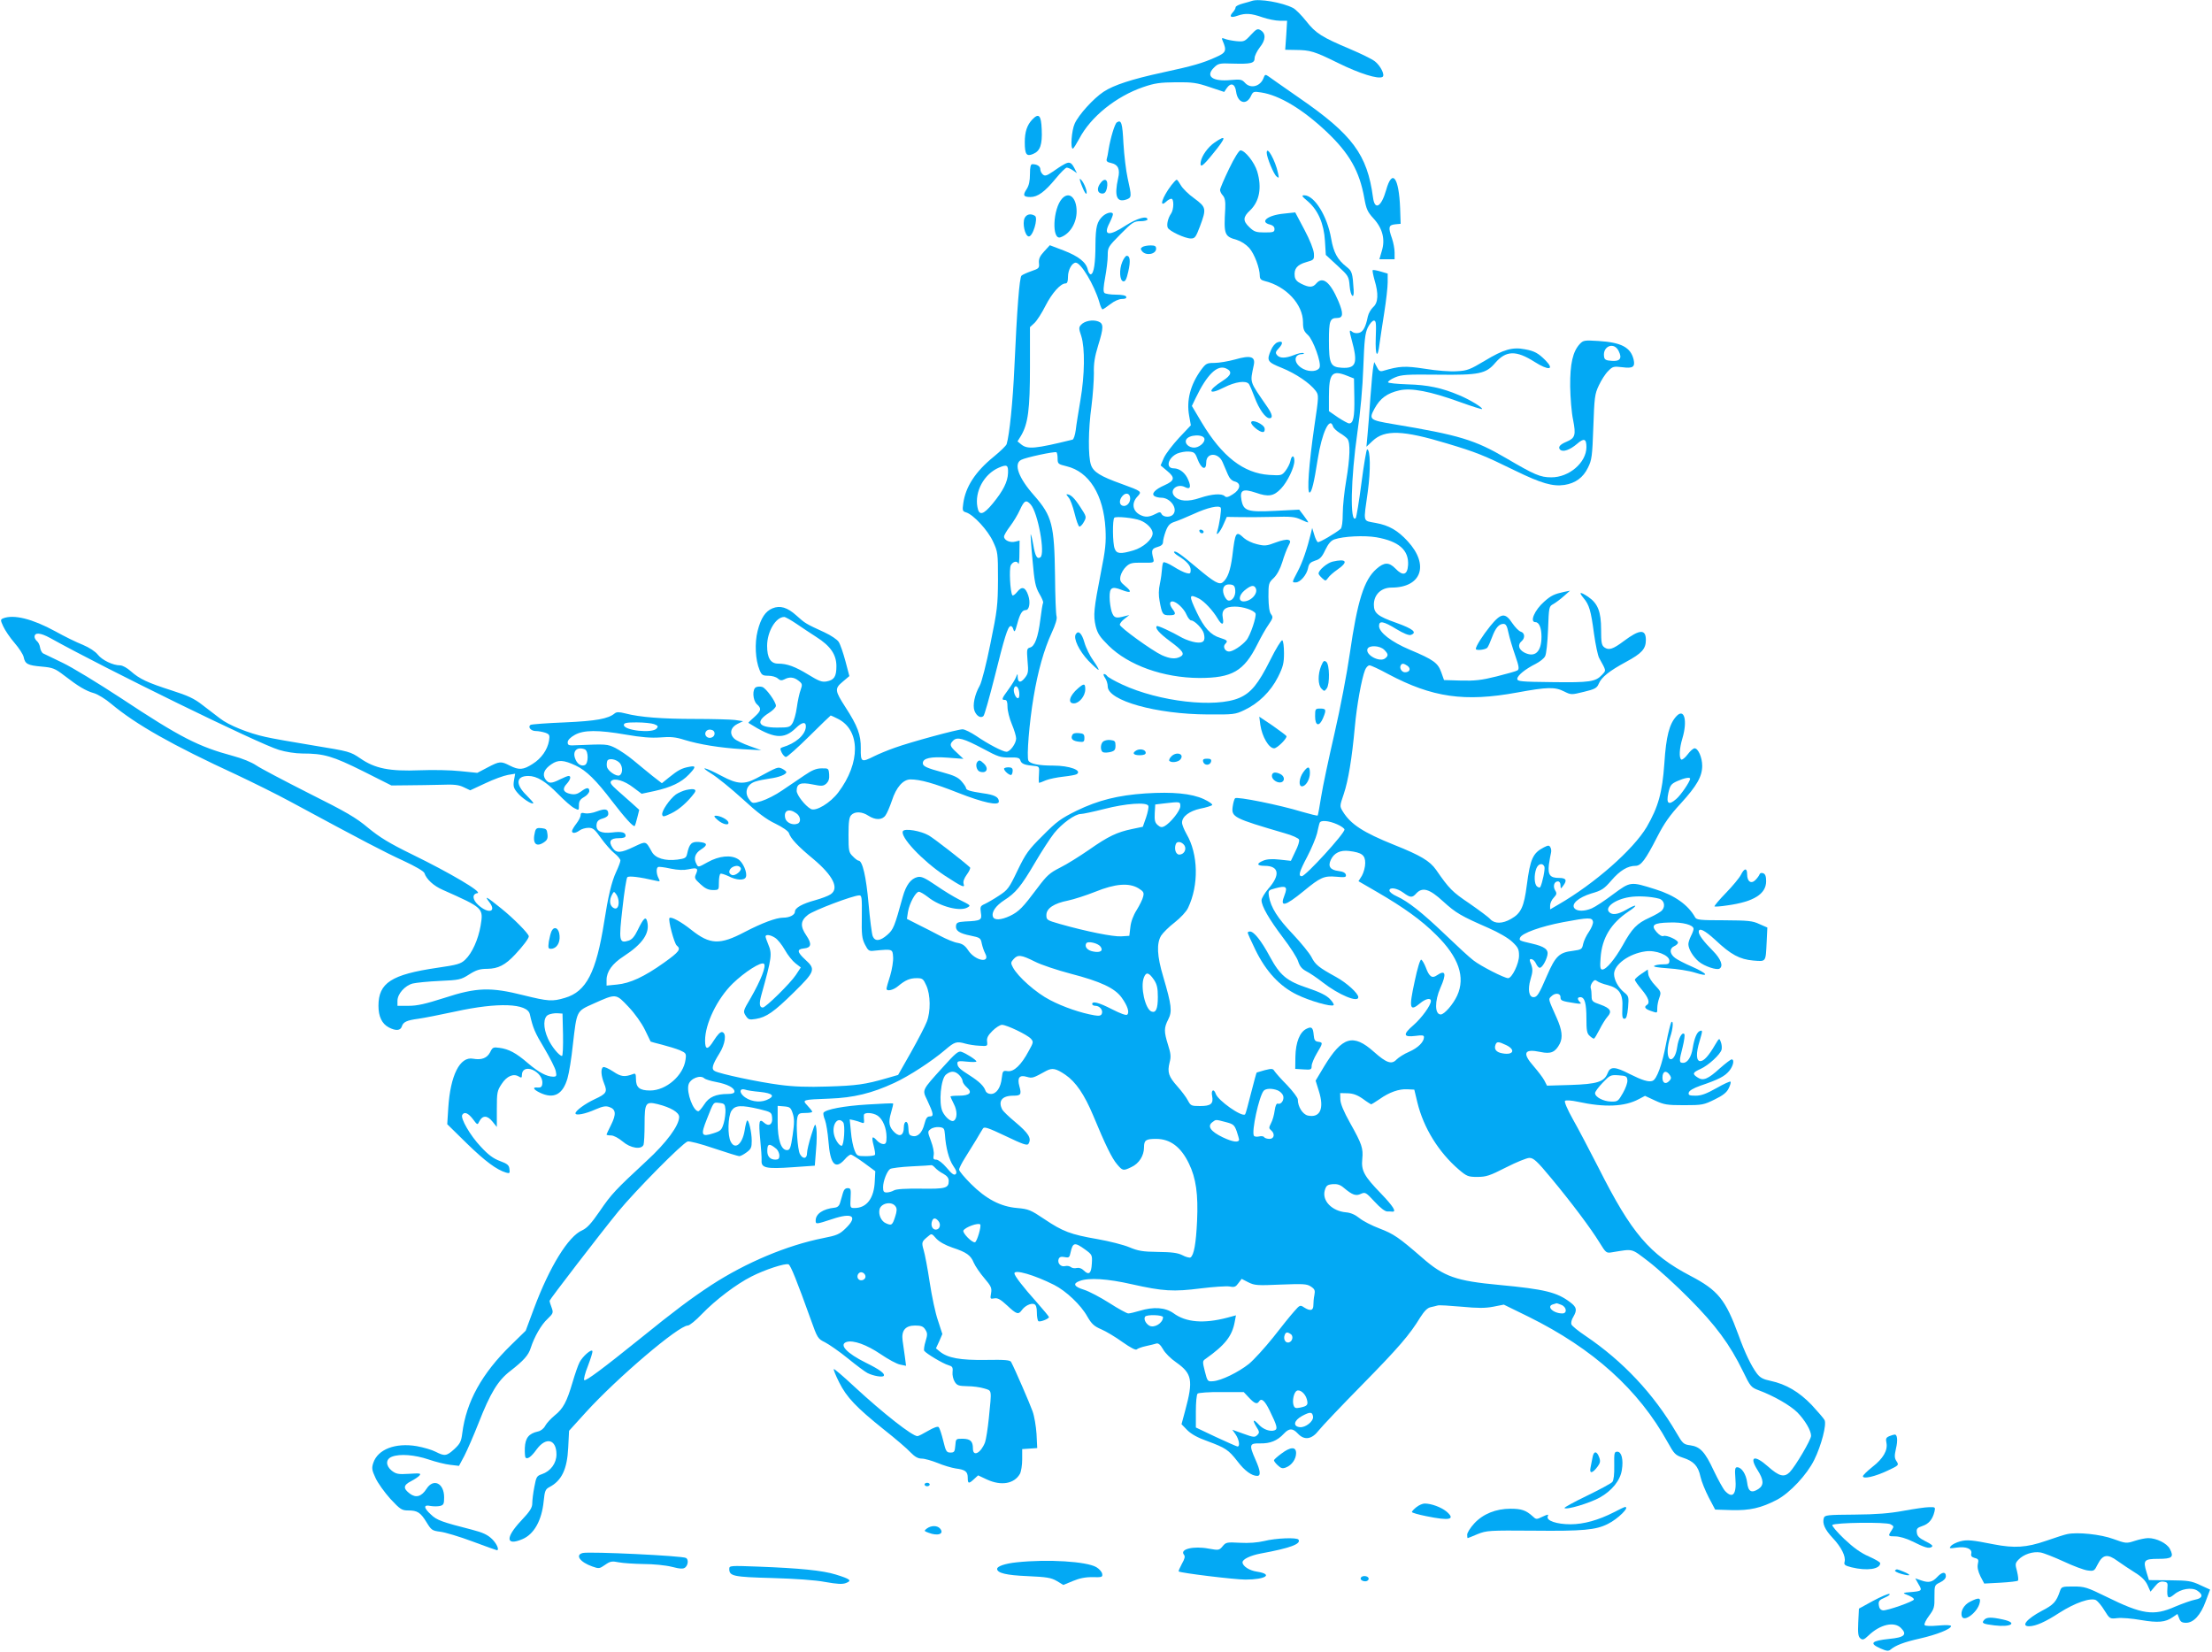 <?xml version="1.0" standalone="no"?>
<!DOCTYPE svg PUBLIC "-//W3C//DTD SVG 20010904//EN"
 "http://www.w3.org/TR/2001/REC-SVG-20010904/DTD/svg10.dtd">
<svg version="1.0" xmlns="http://www.w3.org/2000/svg"
 width="1280pt" height="956pt" viewBox="0 0 1280 956"
 preserveAspectRatio="xMidYMid meet">
<g transform="translate(0,956) scale(0.1,-0.1)"
fill="#03a9f4" stroke="none">
<path d="M7245 9555 c-5 -2 -29 -9 -52 -15 -24 -6 -43 -16 -43 -22 0 -6 -7
-20 -17 -30 -22 -25 -11 -33 28 -19 46 16 78 14 144 -9 32 -11 77 -20 100 -20
l43 0 -5 -84 -6 -84 59 -1 c87 -1 108 -7 250 -77 120 -59 230 -94 254 -79 16
10 -11 64 -44 90 -18 14 -82 45 -141 70 -166 70 -201 92 -256 162 -27 34 -61
69 -77 77 -62 32 -197 55 -237 41z"/>
<path d="M7238 9358 c-36 -39 -39 -40 -85 -36 -26 3 -57 9 -67 14 -16 6 -18 4
-11 -12 25 -58 20 -69 -42 -96 -73 -33 -131 -50 -308 -88 -175 -38 -280 -72
-339 -111 -59 -39 -144 -133 -167 -184 -18 -39 -26 -145 -11 -145 4 0 20 26
37 57 66 127 213 245 370 299 67 23 97 27 190 28 96 1 121 -3 195 -28 l84 -28
14 21 c24 36 49 27 55 -20 9 -65 59 -80 85 -26 13 28 16 29 60 22 105 -16 239
-96 378 -227 133 -126 191 -228 219 -386 11 -62 19 -79 52 -115 53 -57 70
-122 49 -189 l-14 -48 44 0 44 0 0 39 c0 21 -7 58 -15 81 -23 65 -20 78 18 82
l32 3 -3 90 c-7 180 -46 231 -81 105 -28 -98 -66 -120 -76 -42 -33 247 -118
363 -429 577 -87 61 -167 116 -177 124 -17 12 -20 10 -28 -12 -19 -48 -75 -62
-107 -26 -17 19 -26 21 -82 16 -105 -10 -148 21 -98 71 25 25 32 27 109 24
107 -3 127 2 127 32 0 13 14 41 30 62 35 43 36 80 5 99 -18 11 -24 8 -57 -27z"/>
<path d="M5973 8868 c-30 -32 -43 -71 -43 -131 0 -71 10 -84 48 -68 41 17 54
53 50 142 -3 83 -17 97 -55 57z"/>
<path d="M6463 8852 c-12 -7 -37 -90 -48 -157 -3 -22 -8 -47 -11 -56 -3 -12 4
-18 25 -22 41 -9 54 -36 41 -89 -23 -104 -8 -142 49 -122 30 11 30 17 6 124
-9 41 -20 131 -24 199 -6 119 -12 140 -38 123z"/>
<path d="M7028 8735 c-38 -26 -74 -76 -80 -112 -5 -37 11 -27 72 49 77 94 79
112 8 63z"/>
<path d="M7112 8583 c-29 -60 -52 -114 -52 -122 0 -8 7 -23 16 -32 12 -14 16
-34 14 -76 -9 -151 -5 -161 67 -181 25 -8 53 -26 72 -47 30 -34 61 -117 61
-162 0 -16 7 -24 28 -29 124 -30 222 -135 222 -239 0 -39 5 -52 29 -74 30 -28
78 -160 67 -187 -9 -23 -55 -28 -92 -10 -57 27 -64 85 -10 87 11 0 15 3 8 6
-7 3 -31 -2 -53 -11 -50 -20 -83 -20 -99 -1 -11 13 -9 20 10 40 27 29 24 46
-8 34 -13 -5 -29 -24 -37 -44 -27 -62 -22 -70 63 -104 81 -33 162 -88 195
-132 19 -26 19 -28 -8 -210 -31 -215 -43 -379 -27 -379 12 0 26 57 47 192 24
154 70 252 89 190 3 -10 21 -26 38 -37 18 -10 38 -26 45 -34 18 -23 15 -111
-7 -241 -11 -63 -20 -150 -20 -192 0 -49 -5 -81 -12 -88 -29 -25 -123 -80
-132 -77 -5 2 -15 21 -21 43 l-12 39 -7 -30 c-22 -90 -49 -169 -76 -220 -35
-67 -35 -65 -12 -65 26 0 63 43 71 82 5 27 14 35 41 44 28 8 40 21 59 62 18
37 33 54 53 61 52 18 173 24 243 12 130 -23 188 -74 183 -161 -4 -58 -30 -65
-73 -20 -37 38 -65 38 -110 -2 -72 -63 -110 -184 -154 -488 -16 -113 -56 -322
-89 -465 -33 -143 -68 -307 -77 -365 -9 -57 -18 -106 -20 -109 -3 -2 -44 8
-92 22 -127 39 -375 89 -386 78 -5 -5 -11 -27 -14 -49 -8 -60 6 -67 300 -153
44 -12 81 -29 84 -37 4 -8 -6 -39 -21 -68 l-26 -55 -65 7 c-43 5 -74 3 -95 -6
-41 -17 -38 -30 8 -30 84 0 92 -53 21 -133 -21 -25 -39 -55 -39 -66 0 -34 43
-109 124 -216 42 -55 82 -117 88 -138 9 -28 21 -43 47 -57 20 -10 63 -39 96
-65 91 -71 205 -119 205 -85 0 22 -67 83 -129 117 -100 55 -120 71 -142 115
-12 23 -60 82 -108 133 -88 92 -127 154 -138 218 -5 35 -4 36 37 47 63 17 72
10 53 -40 -29 -72 1 -66 111 24 97 80 118 89 188 83 51 -5 59 -3 56 11 -2 11
-16 19 -42 22 -49 6 -63 27 -45 65 19 40 55 57 105 51 75 -9 94 -24 94 -70 0
-23 -9 -55 -19 -73 l-20 -32 107 -62 c155 -90 257 -163 343 -249 130 -128 170
-244 121 -351 -23 -50 -74 -109 -95 -109 -35 0 -36 77 -2 154 37 83 30 107
-21 72 -27 -19 -44 -7 -63 45 -9 23 -21 44 -27 46 -6 2 -22 -49 -38 -126 -34
-156 -29 -177 32 -126 31 26 62 33 62 13 0 -25 -53 -98 -101 -140 -63 -54 -59
-71 12 -62 38 5 49 4 49 -7 0 -28 -34 -62 -86 -85 -29 -12 -61 -33 -73 -45
-28 -30 -58 -20 -131 45 -120 107 -183 88 -288 -85 l-49 -82 19 -61 c32 -101
7 -156 -64 -141 -30 7 -58 51 -58 93 0 10 -28 47 -62 83 -35 35 -67 72 -73 81
-9 15 -15 16 -55 6 -25 -7 -46 -13 -48 -14 -2 -1 -16 -55 -33 -120 -16 -64
-31 -120 -34 -122 -18 -18 -158 81 -170 119 -11 32 -28 22 -21 -12 9 -46 -7
-59 -70 -59 -50 0 -54 2 -70 32 -9 18 -37 55 -61 82 -51 57 -59 82 -45 138 9
33 7 52 -9 102 -24 77 -24 98 1 147 24 47 20 81 -29 248 -36 120 -39 192 -12
237 11 17 46 52 79 77 34 27 67 62 77 84 63 132 59 311 -9 427 -14 25 -26 54
-26 66 0 35 42 67 106 81 32 6 63 16 68 20 5 5 -16 20 -48 35 -72 33 -180 43
-338 33 -159 -11 -272 -39 -398 -100 -91 -45 -116 -63 -196 -144 -83 -82 -98
-103 -146 -202 -49 -103 -57 -113 -108 -146 -30 -20 -67 -41 -82 -48 -25 -11
-27 -16 -22 -50 7 -43 1 -47 -91 -51 -42 -3 -50 -6 -53 -24 -4 -29 19 -45 85
-58 54 -11 58 -14 64 -45 4 -19 13 -45 20 -58 32 -60 -59 -43 -99 19 -18 27
-33 37 -60 42 -21 3 -66 22 -102 41 -36 19 -94 49 -129 66 l-63 32 6 40 c8 50
45 117 63 117 8 0 31 -14 52 -30 69 -56 189 -87 231 -60 18 11 18 11 -50 45
-30 15 -91 52 -134 82 -65 44 -84 53 -107 48 -38 -9 -66 -46 -85 -114 -48
-174 -54 -189 -89 -220 -42 -37 -72 -40 -85 -8 -5 12 -16 97 -24 188 -14 157
-35 249 -58 249 -5 0 -20 11 -33 25 -23 22 -25 31 -25 124 0 77 4 103 16 115
21 22 63 20 99 -4 40 -26 80 -26 99 2 9 12 25 50 37 85 25 78 65 123 108 123
56 0 135 -22 274 -77 148 -58 237 -77 237 -51 0 26 -25 39 -93 48 -72 11 -97
18 -97 30 0 5 -11 22 -25 38 -19 23 -44 35 -107 52 -96 26 -118 36 -118 54 0
29 46 39 142 32 l93 -7 -37 35 c-43 39 -45 48 -22 71 23 23 61 12 174 -48 85
-46 101 -51 152 -50 48 1 58 -2 63 -18 6 -19 25 -26 80 -31 29 -3 30 -4 27
-50 -2 -27 -1 -48 1 -48 3 0 20 7 39 15 20 8 65 17 101 21 36 4 70 10 77 14
35 22 -41 50 -135 50 -85 0 -134 10 -144 29 -11 22 5 220 30 368 25 150 60
274 105 372 22 47 32 82 28 94 -4 11 -8 117 -9 236 -4 295 -17 345 -120 463
-91 102 -121 184 -76 207 25 14 194 50 204 44 4 -2 7 -19 7 -36 0 -31 3 -33
52 -45 130 -31 214 -165 225 -362 4 -80 0 -120 -26 -250 -42 -215 -45 -250
-31 -312 11 -44 24 -63 74 -113 116 -115 318 -187 526 -188 190 0 258 39 336
195 20 40 49 92 65 114 25 37 27 43 14 60 -10 13 -14 46 -15 100 0 76 1 82 30
109 19 18 38 53 50 92 10 34 26 76 35 93 14 27 14 31 0 36 -8 4 -42 -3 -73
-15 -52 -20 -64 -21 -108 -10 -27 6 -60 22 -75 35 -47 44 -51 39 -68 -104 -11
-83 -27 -128 -55 -151 -20 -17 -50 0 -151 85 -93 78 -123 99 -131 91 -3 -3 7
-13 23 -23 50 -31 73 -57 73 -82 0 -21 -4 -23 -24 -18 -14 3 -48 20 -76 38
-27 17 -54 28 -58 24 -4 -4 -7 -22 -8 -39 -1 -18 -6 -56 -12 -84 -8 -35 -8
-69 -2 -100 14 -77 18 -83 56 -83 38 0 41 7 19 36 -18 24 -19 44 -1 44 23 0
68 -42 82 -77 8 -18 20 -33 27 -33 19 0 66 -48 73 -75 11 -44 -2 -58 -46 -52
-22 3 -57 15 -78 26 -67 38 -143 73 -148 68 -12 -11 14 -41 76 -87 76 -56 88
-75 60 -90 -28 -15 -60 -12 -107 9 -58 27 -243 161 -243 176 0 8 12 23 28 35
l27 21 -25 -6 c-54 -15 -64 -11 -77 25 -6 19 -12 57 -12 83 -1 58 13 66 71 43
54 -21 61 -11 19 23 -29 24 -32 32 -27 58 4 17 18 41 32 54 22 21 35 24 95 23
67 -1 68 0 63 23 -13 49 -10 58 24 68 22 6 32 15 32 29 0 11 7 39 16 63 13 34
24 45 52 54 19 6 69 27 109 45 80 37 147 52 157 36 5 -9 -7 -93 -20 -136 -12
-36 17 -5 36 40 l19 43 68 -1 c37 -1 125 -1 195 1 111 3 131 1 167 -16 23 -11
41 -18 41 -15 0 3 -12 20 -26 39 l-26 34 -139 -7 c-160 -8 -183 -1 -195 62
-11 59 8 68 83 43 74 -26 104 -20 146 24 37 39 77 122 77 160 0 35 -16 35 -23
-1 -3 -15 -16 -40 -28 -56 -22 -28 -25 -28 -95 -24 -148 10 -272 106 -390 303
l-57 96 22 46 c66 137 125 194 176 171 37 -17 31 -39 -19 -71 -92 -58 -87 -87
7 -39 65 33 127 42 144 20 5 -7 20 -42 33 -77 25 -68 63 -121 86 -121 21 0 17
23 -13 66 -105 153 -100 135 -78 241 11 50 -18 59 -108 33 -40 -11 -94 -20
-120 -20 -44 0 -49 -3 -78 -42 -61 -85 -84 -175 -68 -263 l10 -56 -68 -72
c-37 -40 -77 -92 -88 -116 l-19 -44 38 -32 c47 -39 44 -56 -16 -83 -55 -24
-78 -50 -57 -63 8 -5 25 -9 39 -9 52 0 97 -62 69 -96 -15 -19 -56 -18 -67 1
-7 14 -11 14 -38 0 -35 -18 -58 -19 -87 -4 -44 23 -50 69 -15 106 27 29 26 30
-92 73 -123 44 -163 69 -177 110 -17 49 -16 204 3 340 8 63 14 149 14 190 -2
56 5 97 24 159 33 106 33 129 1 141 -32 12 -79 3 -99 -19 -14 -15 -14 -22 1
-66 22 -70 20 -225 -5 -370 -11 -66 -24 -144 -27 -173 -4 -29 -12 -55 -19 -56
-215 -53 -260 -57 -296 -28 l-22 18 21 34 c40 69 51 150 51 396 l0 231 26 24
c14 13 43 58 64 100 38 74 87 129 116 129 10 0 14 12 14 38 0 40 23 82 45 82
30 0 106 -127 136 -227 6 -24 15 -43 19 -43 4 0 24 14 45 30 23 18 50 30 67
30 19 0 28 4 25 13 -2 7 -24 12 -60 12 -31 0 -61 5 -66 10 -8 8 -6 34 4 89 8
43 15 100 15 127 0 48 2 51 74 124 68 69 78 75 115 75 23 0 41 5 41 10 0 24
-61 7 -126 -35 -98 -64 -132 -59 -94 14 11 22 20 45 20 51 0 17 -35 11 -59
-11 -33 -31 -41 -61 -42 -162 0 -108 -9 -169 -26 -174 -6 -2 -14 9 -18 25 -9
44 -53 79 -141 113 l-79 30 -33 -36 c-25 -27 -32 -43 -30 -67 3 -29 0 -32 -44
-47 -26 -9 -52 -21 -57 -26 -12 -12 -26 -193 -41 -527 -9 -205 -29 -396 -45
-448 -3 -9 -36 -41 -75 -73 -106 -86 -163 -174 -176 -270 -6 -41 -4 -46 17
-52 43 -14 125 -103 155 -168 28 -60 29 -66 29 -222 -1 -149 -4 -175 -44 -370
-23 -115 -51 -225 -62 -243 -29 -51 -42 -113 -30 -145 12 -31 37 -45 52 -30 6
6 34 106 64 224 58 233 76 291 92 296 6 2 14 -6 17 -19 6 -19 10 -14 22 31 16
60 29 81 50 81 20 0 28 44 14 85 -16 48 -37 55 -64 20 -13 -16 -25 -24 -28
-19 -13 21 -19 153 -9 173 13 23 37 28 44 9 3 -7 6 20 6 61 l1 73 -25 -6 c-30
-8 -65 8 -65 29 0 8 16 35 35 60 19 25 45 68 57 95 25 55 36 60 62 31 42 -46
86 -287 56 -306 -19 -12 -30 7 -41 74 -6 34 -13 61 -15 59 -1 -2 3 -70 11
-151 11 -127 17 -153 39 -192 15 -25 25 -49 22 -53 -3 -5 -10 -48 -16 -97 -13
-103 -32 -155 -60 -162 -18 -5 -19 -11 -14 -77 6 -63 4 -74 -16 -99 -24 -30
-40 -28 -41 6 0 21 -1 21 -10 -2 -5 -13 -25 -45 -44 -71 -39 -53 -41 -60 -20
-60 11 0 15 -11 15 -40 0 -22 11 -67 25 -100 14 -33 25 -70 25 -83 0 -29 -35
-77 -56 -77 -21 0 -107 45 -174 91 -32 21 -67 39 -80 39 -29 0 -302 -74 -393
-107 -40 -14 -93 -36 -119 -49 -74 -37 -78 -35 -77 46 1 78 -18 129 -90 240
-60 93 -62 106 -15 145 l39 33 -23 87 c-13 48 -30 98 -39 111 -8 13 -45 38
-82 55 -109 50 -112 52 -162 97 -53 48 -95 60 -139 42 -41 -17 -67 -56 -86
-131 -18 -71 -13 -167 11 -225 12 -30 18 -34 51 -34 21 0 45 -7 55 -16 13 -12
22 -13 38 -5 29 16 56 13 82 -8 22 -17 23 -22 12 -53 -7 -18 -17 -64 -22 -101
-5 -38 -17 -79 -26 -93 -14 -22 -22 -24 -89 -24 -109 0 -127 34 -46 85 22 14
40 32 40 41 0 23 -57 102 -79 109 -10 3 -26 3 -35 -1 -24 -9 -21 -76 4 -99 28
-25 25 -38 -16 -75 -20 -17 -35 -32 -33 -33 145 -92 204 -98 274 -30 38 37 61
39 58 4 -6 -46 -60 -93 -135 -115 -14 -4 -15 -9 -5 -30 7 -14 18 -26 25 -26 8
0 68 54 135 120 66 66 123 120 124 120 2 0 21 -9 43 -20 129 -66 130 -254 1
-425 -46 -61 -130 -112 -159 -96 -33 18 -82 81 -82 105 0 42 23 51 92 37 54
-11 62 -10 80 5 13 13 18 28 16 53 -3 35 -4 36 -44 35 -31 0 -56 -11 -100 -41
-33 -22 -90 -61 -127 -86 -37 -26 -91 -53 -120 -62 -50 -15 -53 -15 -69 6 -34
41 -18 91 34 107 18 6 55 13 82 17 54 7 96 24 96 37 0 5 -11 13 -24 20 -26 11
-20 14 -150 -56 -69 -36 -110 -34 -198 13 -100 53 -137 61 -61 14 34 -21 115
-87 180 -146 87 -80 137 -118 190 -143 43 -21 74 -43 78 -54 10 -32 52 -77
142 -151 114 -96 151 -170 99 -204 -13 -9 -53 -24 -89 -34 -74 -20 -117 -44
-117 -66 0 -19 -31 -35 -68 -35 -41 0 -123 -31 -223 -83 -144 -76 -201 -73
-308 12 -59 47 -117 79 -127 69 -9 -10 27 -146 42 -159 26 -21 15 -36 -73 -99
-115 -82 -197 -120 -273 -127 l-60 -6 0 33 c0 48 33 94 98 136 111 72 154 135
137 202 -8 32 -21 20 -55 -50 -18 -37 -33 -55 -53 -61 -54 -17 -57 -2 -35 188
10 93 23 174 28 179 9 9 69 2 164 -20 26 -6 27 -5 17 14 -13 24 -15 59 -3 65
4 3 36 -1 72 -9 44 -9 77 -10 104 -4 50 11 58 6 44 -26 -11 -24 -9 -29 25 -60
27 -25 46 -34 72 -34 35 0 35 0 35 44 0 25 4 47 9 50 4 3 25 -4 47 -14 45 -24
92 -26 100 -5 10 24 -16 85 -44 103 -41 27 -111 20 -177 -17 -54 -30 -55 -31
-65 -10 -18 32 -8 62 27 84 41 26 37 39 -13 43 -43 3 -55 -10 -68 -69 -5 -23
-12 -27 -56 -33 -71 -9 -128 8 -148 45 -36 64 -32 63 -102 30 -79 -38 -104
-39 -126 -6 -24 37 -12 55 36 55 27 0 40 4 40 14 0 20 -23 26 -78 19 -63 -7
-94 8 -90 45 2 20 11 29 36 36 21 6 32 15 32 27 0 28 -18 32 -66 14 -25 -10
-56 -14 -69 -11 -19 5 -25 2 -25 -10 0 -10 -11 -32 -25 -50 -14 -18 -25 -37
-25 -43 0 -15 21 -13 44 4 11 8 34 15 51 15 27 0 37 -9 73 -60 23 -32 58 -72
77 -87 19 -15 35 -34 35 -42 0 -8 -11 -37 -24 -65 -27 -57 -47 -143 -70 -291
-46 -291 -103 -403 -227 -439 -73 -22 -97 -20 -239 15 -190 48 -272 46 -458
-15 -110 -35 -157 -46 -207 -46 l-65 0 0 29 c0 40 43 88 88 100 20 5 91 12
156 15 113 5 123 7 170 37 41 26 62 33 106 33 63 1 104 22 161 83 45 48 79 93
79 105 0 15 -88 104 -159 161 -88 71 -101 78 -68 35 42 -56 -9 -67 -66 -14
-34 31 -36 63 -4 68 31 5 -157 116 -378 224 -133 65 -188 99 -255 154 -70 59
-127 92 -343 200 -142 72 -279 144 -304 161 -26 18 -82 41 -135 55 -200 54
-303 106 -646 333 -134 88 -287 181 -340 206 -53 25 -104 50 -112 54 -8 4 -16
20 -18 34 -2 14 -10 31 -18 37 -8 7 -14 18 -14 25 0 27 34 24 89 -6 325 -181
1208 -613 1325 -648 39 -12 96 -21 135 -21 126 0 176 -15 351 -102 l165 -83
95 1 c52 0 138 2 191 3 75 3 103 0 132 -14 l38 -18 88 41 c48 23 107 44 130
48 l42 7 -7 -40 c-5 -33 -2 -44 21 -71 26 -31 82 -68 91 -60 2 3 -17 24 -41
48 -64 63 -58 110 12 110 50 0 100 -31 173 -105 36 -37 77 -73 93 -81 27 -14
27 -14 27 16 0 24 7 35 30 48 16 9 30 25 30 35 0 22 -15 22 -48 -3 -21 -15
-36 -19 -61 -14 -42 9 -49 29 -22 58 22 24 28 46 11 46 -6 0 -28 -9 -50 -20
-50 -25 -65 -25 -84 1 -19 28 -8 58 35 87 39 27 71 25 141 -8 60 -28 118 -85
210 -206 74 -96 124 -152 131 -143 2 2 9 24 15 49 l11 44 -42 38 c-23 21 -62
55 -87 77 -35 31 -42 43 -33 52 19 19 76 2 128 -38 l48 -36 75 16 c94 21 154
49 198 95 42 44 43 53 2 45 -43 -8 -64 -19 -116 -61 l-42 -34 -53 41 c-28 23
-79 64 -111 91 -32 27 -80 59 -105 72 -47 23 -53 23 -221 16 -49 -3 -55 -1
-55 17 0 12 15 28 40 42 52 30 136 30 298 2 87 -15 144 -20 198 -16 59 5 89 2
139 -14 88 -27 206 -46 335 -54 l110 -6 -67 24 c-37 13 -77 32 -88 42 -31 28
-23 66 17 86 l33 16 -47 7 c-25 3 -130 6 -232 6 -190 0 -319 10 -403 32 -35 9
-50 9 -61 0 -37 -31 -107 -44 -289 -52 -103 -4 -191 -11 -197 -14 -19 -12 1
-36 29 -36 16 0 41 -5 56 -10 24 -9 26 -14 21 -46 -9 -52 -44 -103 -96 -135
-53 -34 -78 -36 -131 -9 -51 26 -59 26 -129 -11 l-59 -31 -99 10 c-54 6 -159
8 -233 5 -176 -7 -260 10 -344 68 -59 40 -63 41 -270 75 -116 19 -242 41 -280
50 -97 21 -214 68 -263 107 -23 17 -69 53 -102 78 -47 37 -84 54 -178 84 -140
45 -185 66 -236 111 -21 19 -48 34 -62 34 -41 0 -104 30 -129 62 -14 18 -49
41 -87 57 -36 14 -107 49 -159 78 -134 73 -241 99 -302 75 -16 -7 -16 -10 1
-47 10 -22 39 -65 65 -95 26 -30 50 -67 53 -82 8 -40 23 -48 103 -55 66 -6 77
-10 132 -52 80 -62 125 -89 172 -102 21 -6 66 -33 100 -62 144 -120 350 -237
727 -411 91 -43 231 -112 310 -155 424 -229 545 -292 652 -341 71 -33 119 -61
123 -72 11 -35 53 -74 106 -97 236 -105 236 -105 219 -208 -14 -80 -49 -158
-89 -196 -25 -24 -44 -30 -162 -47 -265 -39 -340 -87 -340 -220 0 -62 20 -104
60 -125 40 -21 67 -19 75 5 8 27 29 36 95 45 30 4 127 23 215 42 246 54 417
48 431 -16 18 -80 29 -106 84 -197 33 -56 63 -115 66 -132 6 -28 4 -32 -15
-32 -37 0 -84 25 -146 78 -68 59 -111 82 -166 89 -34 5 -39 3 -53 -26 -18 -34
-50 -46 -99 -37 -76 14 -131 -97 -143 -284 l-6 -95 113 -111 c107 -104 172
-152 227 -169 21 -6 23 -4 20 20 -2 23 -12 31 -55 47 -38 14 -68 36 -111 83
-61 64 -119 165 -107 184 12 20 34 11 61 -24 27 -36 27 -36 38 -13 18 35 46
35 75 -1 l26 -32 0 104 c0 96 2 106 28 145 29 45 68 62 99 43 15 -9 18 -8 18
8 0 32 25 45 61 31 37 -16 62 -51 57 -82 -2 -17 -9 -22 -26 -21 -33 4 -27 -11
13 -30 80 -38 132 -10 159 84 9 30 23 117 31 194 23 199 20 193 118 237 134
60 130 60 204 -18 37 -39 76 -94 95 -133 18 -36 32 -67 33 -68 1 -1 30 -9 66
-18 35 -9 81 -23 103 -32 36 -16 38 -19 33 -54 -12 -92 -112 -179 -205 -179
-61 0 -82 17 -82 67 0 29 -3 34 -17 28 -49 -18 -69 -16 -115 15 -26 17 -52 29
-58 25 -15 -9 -12 -49 6 -95 20 -48 13 -59 -54 -90 -56 -26 -112 -67 -112 -82
0 -15 57 -4 117 23 42 18 59 21 80 13 37 -13 40 -41 9 -103 -14 -28 -26 -53
-26 -56 0 -3 12 -5 26 -5 15 0 43 -15 67 -35 45 -39 109 -49 121 -19 3 9 6 62
6 119 0 124 6 133 76 116 76 -19 124 -48 124 -74 0 -49 -73 -149 -190 -256
-178 -165 -202 -190 -270 -290 -49 -71 -73 -97 -101 -110 -80 -34 -189 -211
-279 -452 l-48 -129 -85 -83 c-169 -165 -259 -328 -282 -510 -6 -49 -13 -61
-46 -92 -45 -41 -56 -42 -109 -15 -21 11 -70 25 -108 32 -124 21 -226 -18
-252 -97 -10 -30 -8 -42 13 -87 13 -29 52 -83 86 -121 57 -61 66 -67 103 -67
53 0 71 -11 106 -68 28 -46 33 -49 79 -55 27 -3 111 -28 186 -56 75 -28 139
-51 142 -51 16 0 0 37 -27 64 -26 25 -52 38 -118 55 -173 44 -203 55 -236 87
-44 40 -44 59 -3 50 17 -3 42 -3 55 0 21 5 24 12 24 50 0 82 -62 112 -102 49
-29 -45 -61 -54 -96 -28 -40 30 -39 49 6 72 21 11 44 26 50 34 10 12 1 13 -61
9 -63 -4 -75 -1 -100 18 -36 29 -36 67 1 81 46 18 132 11 212 -16 41 -14 97
-28 125 -31 l51 -6 31 58 c17 33 54 118 82 189 68 174 112 247 184 302 77 60
105 91 118 133 21 65 61 135 97 168 33 32 35 36 24 66 -7 18 -12 35 -12 39 0
7 288 382 398 517 97 118 370 395 401 405 11 3 74 -13 153 -40 74 -25 140 -45
146 -45 7 0 26 10 42 22 26 19 30 28 30 67 0 50 -18 126 -27 117 -3 -3 -10
-29 -14 -57 -13 -79 -55 -114 -80 -66 -20 35 -17 148 4 180 21 32 55 34 162 9
68 -17 70 -18 73 -50 4 -39 -20 -53 -47 -28 -28 26 -32 8 -22 -96 5 -51 9
-106 8 -123 -3 -43 26 -50 179 -39 l129 9 7 90 c5 50 5 106 2 125 -6 34 -7 33
-30 -40 -13 -41 -24 -87 -24 -102 0 -34 -24 -37 -41 -6 -14 25 -24 175 -15
212 6 23 12 26 46 26 22 0 40 3 40 7 0 4 -12 19 -27 35 -33 35 -31 35 127 41
139 5 246 31 375 91 85 39 218 126 293 190 56 48 67 52 119 37 18 -5 54 -11
80 -12 47 -3 48 -3 45 24 -3 21 5 36 31 62 19 19 44 35 55 35 27 0 146 -57
167 -80 16 -18 16 -21 -12 -71 -43 -81 -86 -122 -122 -117 -27 4 -29 2 -34
-39 -6 -57 -31 -93 -63 -93 -14 0 -27 7 -31 18 -10 28 -35 53 -93 90 -58 37
-70 48 -70 71 0 11 12 13 55 8 30 -3 55 -3 55 1 0 9 -60 47 -87 56 -17 6 -35
-9 -106 -88 -124 -137 -121 -131 -92 -191 37 -79 40 -95 16 -95 -16 0 -23 -10
-32 -45 -13 -50 -39 -76 -70 -68 -19 5 -21 9 -23 52 -2 41 -26 38 -26 -3 0
-44 -22 -57 -52 -30 -33 31 -39 58 -22 115 8 28 14 52 12 54 -2 2 -68 -1 -148
-6 -135 -8 -242 -28 -255 -48 -2 -5 1 -24 9 -42 7 -19 16 -74 20 -124 10 -131
39 -165 93 -105 14 17 31 30 37 29 6 0 40 -22 76 -48 l65 -48 -3 -58 c-4 -99
-47 -155 -117 -155 -25 0 -26 1 -23 58 3 51 1 57 -17 57 -13 0 -22 -9 -27 -27
-5 -16 -11 -40 -16 -55 -5 -20 -15 -29 -32 -31 -68 -7 -110 -36 -110 -74 0
-23 1 -23 96 8 118 40 151 16 75 -56 -33 -32 -50 -39 -127 -54 -211 -42 -448
-142 -648 -272 -120 -79 -212 -148 -411 -309 -216 -174 -314 -247 -324 -241
-5 3 4 40 21 82 16 42 28 80 26 86 -5 15 -56 -30 -74 -64 -9 -17 -27 -69 -41
-117 -33 -112 -54 -152 -103 -191 -22 -18 -47 -45 -55 -60 -8 -16 -26 -30 -42
-33 -53 -12 -73 -37 -76 -94 -1 -28 1 -54 4 -57 11 -12 34 5 64 47 55 75 115
59 115 -29 0 -51 -34 -97 -84 -114 -30 -10 -33 -15 -44 -74 -7 -35 -12 -78
-12 -95 0 -25 -13 -46 -65 -101 -92 -98 -88 -147 8 -106 67 28 112 108 123
219 6 60 10 70 33 82 71 37 103 103 109 228 l5 98 97 107 c183 201 537 502
590 502 10 0 47 30 81 66 80 83 202 175 288 218 76 39 195 78 214 70 12 -5 49
-97 129 -320 38 -107 41 -111 82 -131 23 -12 83 -53 132 -93 49 -40 100 -78
114 -85 34 -17 88 -26 94 -16 8 13 -23 36 -104 76 -111 55 -157 105 -111 120
39 12 116 -16 196 -70 44 -30 95 -58 114 -61 l34 -7 -7 54 c-4 30 -10 71 -13
92 -8 58 16 87 72 87 35 0 48 -5 59 -23 13 -20 14 -29 2 -68 -8 -25 -11 -50
-8 -55 12 -17 110 -75 139 -83 24 -7 28 -12 25 -40 -2 -18 4 -43 13 -57 13
-21 24 -24 73 -25 31 0 75 -6 97 -13 46 -14 44 -2 27 -172 -6 -60 -16 -123
-22 -140 -24 -62 -70 -86 -70 -36 0 43 -15 56 -59 57 -40 0 -40 0 -43 -40 -3
-35 -6 -40 -28 -40 -23 0 -27 7 -42 69 -9 37 -21 73 -26 78 -6 6 -28 -2 -61
-21 -29 -17 -56 -31 -62 -31 -30 0 -197 131 -367 288 -62 58 -115 103 -117
100 -3 -3 11 -37 31 -77 43 -86 98 -144 259 -273 66 -52 136 -112 154 -132 25
-26 44 -36 65 -36 17 0 58 -12 91 -25 33 -14 80 -28 105 -32 56 -7 70 -18 70
-54 0 -35 6 -36 37 -7 l23 21 51 -24 c83 -38 158 -25 191 33 7 13 13 50 13 83
l0 60 44 3 43 3 -4 82 c-3 45 -13 104 -23 131 -15 43 -103 246 -124 285 -5 11
-35 14 -146 12 -149 -2 -220 11 -266 48 l-23 19 19 41 18 42 -25 77 c-15 42
-36 142 -48 221 -12 80 -28 164 -35 187 -13 45 -12 49 23 78 23 20 23 20 50
-11 18 -19 52 -38 93 -52 82 -27 106 -44 124 -88 9 -20 36 -60 61 -89 40 -47
44 -57 39 -87 -6 -33 -5 -34 18 -30 20 4 36 -5 75 -41 54 -51 65 -54 84 -28
18 26 53 43 72 36 11 -4 16 -19 16 -49 0 -24 4 -46 9 -50 10 -6 61 14 61 24 0
3 -32 42 -71 86 -78 87 -129 153 -129 167 0 24 115 -9 230 -67 69 -35 155
-116 192 -183 25 -43 39 -56 81 -74 28 -12 83 -45 123 -74 47 -33 76 -48 82
-42 5 5 29 14 53 19 24 5 51 12 61 15 11 3 23 -7 38 -33 11 -21 45 -55 76 -76
92 -65 100 -103 52 -280 l-21 -78 33 -34 c23 -23 60 -44 117 -64 105 -39 122
-50 174 -117 41 -54 82 -84 114 -84 22 0 19 29 -10 94 -38 86 -36 96 28 94 57
-1 98 15 136 56 31 33 51 33 81 1 38 -41 81 -34 121 18 18 23 130 141 249 262
214 218 277 291 339 393 23 36 41 54 59 58 15 3 33 8 41 10 8 3 70 -1 138 -7
95 -9 137 -9 184 0 l61 12 143 -70 c374 -185 637 -422 805 -726 38 -68 44 -75
89 -90 62 -20 88 -48 101 -110 6 -28 28 -81 48 -120 l37 -70 94 -3 c106 -3
172 12 264 60 75 40 173 145 215 230 42 85 73 206 60 231 -5 10 -39 49 -74 87
-73 76 -149 121 -239 140 -43 9 -60 18 -79 43 -33 45 -68 117 -106 222 -75
205 -118 259 -279 343 -236 124 -340 246 -530 623 -52 101 -118 228 -149 282
-32 57 -51 102 -46 107 5 5 37 3 74 -5 156 -34 271 -29 353 15 l36 19 58 -27
c52 -24 69 -27 168 -27 105 0 114 2 177 33 48 23 70 41 81 64 9 18 14 35 11
39 -2 4 -39 -13 -81 -37 -59 -33 -88 -44 -121 -44 -36 0 -43 3 -40 17 2 12 26
26 68 41 106 36 140 54 166 85 24 29 32 67 14 67 -5 0 -35 -23 -66 -50 -70
-64 -98 -76 -130 -55 -33 21 -30 29 17 50 46 21 113 83 121 111 3 11 1 31 -4
44 -9 25 -9 25 -33 -15 -37 -64 -65 -95 -86 -95 -24 0 -26 45 -4 116 18 61 18
65 1 58 -17 -6 -32 -43 -41 -99 -8 -51 -30 -85 -55 -85 -24 0 -25 7 -3 92 9
37 14 71 9 75 -13 13 -34 -26 -41 -77 -11 -79 -55 -96 -55 -21 0 21 7 58 15
81 16 46 20 100 6 85 -4 -6 -18 -61 -30 -124 -23 -122 -54 -206 -78 -215 -22
-9 -60 3 -134 40 -83 43 -111 44 -126 5 -19 -51 -61 -64 -215 -69 l-136 -4
-16 31 c-9 17 -37 53 -61 81 -68 77 -56 103 39 83 60 -13 86 -2 112 48 18 36
13 80 -18 149 -50 112 -49 108 -32 124 22 23 54 20 54 -4 0 -20 6 -23 85 -35
32 -5 38 -4 28 6 -17 17 -16 29 2 29 25 0 35 -36 35 -123 0 -69 3 -87 18 -100
10 -10 22 -17 25 -17 4 0 18 24 33 53 14 28 35 62 46 74 28 31 17 49 -41 70
-47 16 -51 20 -51 50 0 17 -2 37 -5 45 -3 7 1 22 9 33 11 15 17 17 28 8 7 -6
35 -17 61 -23 68 -18 90 -52 85 -133 -2 -50 0 -62 12 -62 11 0 16 16 21 65 5
62 4 66 -23 88 -34 28 -58 72 -58 106 0 55 87 118 181 131 60 9 139 -22 139
-54 0 -18 -6 -21 -37 -21 -21 0 -44 -4 -51 -9 -8 -5 23 -10 80 -14 51 -3 121
-14 156 -25 87 -28 75 -6 -18 35 -40 17 -84 40 -97 50 -32 24 -34 55 -5 68 12
5 22 15 22 21 0 15 -66 45 -84 38 -9 -4 -25 6 -40 23 -35 40 -18 53 74 55 78
3 140 -14 140 -37 0 -7 -7 -26 -15 -41 -8 -16 -15 -37 -15 -47 0 -28 26 -72
60 -101 32 -27 104 -51 120 -41 24 15 8 56 -37 102 -55 55 -83 93 -83 111 0
27 35 9 96 -47 90 -85 141 -112 219 -119 76 -6 72 -11 78 107 l4 84 -46 20
c-40 19 -65 21 -204 22 -138 0 -160 2 -168 17 -40 72 -119 128 -229 162 -146
46 -144 46 -246 -29 -49 -37 -104 -73 -123 -81 -42 -18 -85 -18 -100 0 -21 25
23 63 97 86 60 17 74 26 117 76 49 57 94 84 139 84 32 0 58 35 126 168 40 78
72 124 136 193 93 102 124 156 124 218 0 47 -23 101 -44 101 -8 0 -26 -16 -40
-35 -15 -20 -32 -33 -37 -30 -14 9 -11 65 6 121 31 103 12 179 -34 130 -41
-44 -60 -116 -70 -273 -12 -170 -35 -252 -102 -368 -78 -131 -300 -327 -511
-449 l-48 -28 0 23 c0 12 9 33 21 45 17 18 19 25 8 42 -14 23 -6 52 16 52 9 0
15 -9 15 -22 1 -22 1 -23 15 -4 25 33 18 46 -24 46 -52 0 -65 18 -58 78 4 26
9 56 12 67 3 11 1 26 -4 33 -7 12 -13 11 -37 -1 -64 -33 -79 -66 -99 -219 -16
-126 -34 -163 -91 -195 -50 -29 -95 -29 -120 -2 -10 12 -66 53 -122 92 -98 66
-116 84 -192 194 -36 51 -89 83 -242 144 -179 72 -252 119 -298 194 -18 30
-18 31 6 101 26 78 47 203 64 389 11 122 39 278 59 328 6 15 17 27 26 27 8 0
56 -22 107 -50 256 -136 443 -163 748 -107 174 32 218 33 271 6 40 -20 42 -20
115 -2 63 15 75 22 85 46 16 39 62 75 158 127 91 49 115 75 115 127 0 64 -36
62 -127 -6 -64 -48 -87 -55 -113 -37 -16 12 -19 27 -19 103 0 104 -19 151 -74
189 -48 32 -58 30 -28 -6 33 -39 43 -72 61 -208 9 -63 22 -126 30 -140 42 -76
41 -70 16 -97 -37 -40 -72 -45 -287 -42 -183 2 -203 4 -203 19 0 19 45 56 107
87 23 12 48 31 54 44 7 12 14 79 17 155 5 131 5 133 31 147 14 8 42 29 61 46
l35 31 -35 -7 c-55 -12 -75 -21 -114 -56 -56 -49 -86 -119 -51 -119 21 0 35
-33 35 -84 0 -88 -38 -123 -99 -92 -34 18 -40 46 -16 66 21 18 19 48 -5 55
-11 3 -32 25 -48 48 -42 64 -66 61 -128 -15 -45 -56 -84 -117 -84 -133 0 -11
58 -5 67 8 5 6 17 33 27 60 20 54 40 77 66 77 14 0 21 -12 29 -52 6 -29 24
-88 39 -131 22 -63 24 -79 13 -86 -7 -5 -62 -20 -121 -35 -87 -22 -127 -26
-206 -24 l-98 3 -16 45 c-19 54 -45 73 -181 130 -109 46 -179 101 -179 138 0
32 25 28 100 -18 41 -25 73 -38 84 -34 38 14 14 35 -84 70 -108 38 -130 56
-130 105 0 58 42 99 102 99 174 0 220 131 94 268 -58 63 -108 92 -185 106 -77
15 -72 -4 -46 182 17 124 15 244 -4 244 -4 0 -19 -88 -33 -196 -14 -107 -29
-198 -33 -202 -34 -34 -29 226 10 498 17 114 30 258 34 375 6 159 10 196 26
230 11 22 27 40 35 40 13 0 14 -16 11 -99 -4 -106 11 -128 22 -34 4 29 16 109
27 178 11 69 20 148 20 176 l0 51 -41 12 c-23 7 -43 10 -46 8 -2 -3 3 -29 11
-58 24 -79 21 -131 -8 -156 -13 -12 -27 -36 -31 -55 -12 -60 -27 -88 -51 -94
-14 -4 -31 -1 -39 6 -18 15 -18 8 -4 -44 38 -138 27 -169 -57 -164 -65 4 -74
23 -74 158 0 113 6 130 47 130 36 0 38 25 8 97 -48 112 -91 146 -128 103 -20
-24 -41 -25 -87 -2 -25 12 -36 25 -38 44 -5 43 14 66 66 81 46 13 47 14 45 51
-2 23 -23 77 -55 137 l-53 100 -65 -7 c-96 -9 -144 -49 -79 -64 15 -4 24 -13
24 -25 0 -18 -7 -20 -57 -20 -49 0 -61 4 -88 30 -39 37 -38 59 4 98 54 52 69
131 41 225 -16 53 -71 122 -97 122 -8 0 -36 -44 -66 -107z m685 -1198 l38 -15
2 -112 c2 -111 -6 -148 -30 -148 -7 0 -36 16 -65 35 l-52 36 0 84 c0 136 18
156 107 120z m-827 -367 c0 -22 -33 -48 -60 -48 -31 0 -55 23 -47 44 13 33
107 36 107 4z m-41 -113 c22 -59 51 -71 51 -21 0 59 71 59 95 1 8 -19 22 -51
30 -70 9 -22 23 -37 40 -41 39 -10 33 -47 -11 -74 -26 -17 -38 -20 -47 -11
-17 17 -74 13 -143 -10 -70 -24 -121 -20 -148 10 -32 36 17 76 62 52 29 -15
36 1 18 42 -16 40 -50 67 -84 67 -49 0 -34 61 21 86 18 7 48 13 67 11 30 -2
36 -7 49 -42z m-1096 -83 c-2 -50 -28 -102 -88 -175 -55 -67 -80 -73 -89 -21
-17 89 38 191 124 228 47 20 55 16 53 -32z m707 -147 c0 -27 -24 -49 -45 -41
-20 7 -19 35 1 57 20 22 44 14 44 -16z m58 -126 c39 -15 72 -49 72 -75 0 -34
-54 -82 -112 -99 -75 -22 -97 -20 -108 11 -12 30 -13 167 -2 178 9 10 114 -1
150 -15z m550 -405 c3 -35 -20 -66 -43 -58 -7 3 -18 18 -23 33 -13 38 2 63 36
59 22 -2 28 -9 30 -34z m117 15 c19 -30 -25 -79 -69 -79 -31 0 -28 35 5 63 35
29 54 34 64 16z m-326 -63 c31 -17 79 -68 107 -115 24 -41 38 -39 30 3 -9 46
12 66 70 66 47 0 107 -20 119 -39 8 -15 -30 -130 -53 -156 -27 -32 -78 -65
-100 -65 -23 0 -38 28 -22 44 17 17 12 22 -29 35 -55 16 -93 58 -135 146 -48
101 -47 111 13 81z m-2331 -145 c31 -21 83 -56 116 -77 82 -52 116 -102 116
-169 0 -60 -13 -80 -57 -88 -26 -5 -45 2 -105 39 -77 47 -123 64 -175 64 -44
0 -64 33 -64 103 0 82 50 167 99 167 7 0 39 -18 70 -39z m3402 -151 c24 -24
25 -34 6 -49 -31 -26 -116 19 -103 54 9 23 72 20 97 -5z m135 -93 c21 -16 13
-37 -15 -37 -19 0 -34 25 -24 41 7 12 17 11 39 -4z m-2247 -155 c2 -19 -1 -32
-8 -32 -13 0 -29 40 -22 58 8 23 27 7 30 -26z m-2113 -182 c23 -9 25 -13 15
-25 -24 -30 -190 -12 -190 20 0 12 16 15 74 15 41 0 87 -5 101 -10z m350 -55
c0 -22 -31 -33 -47 -17 -17 17 -1 44 24 40 15 -2 23 -10 23 -23z m-751 -91
c22 -9 22 -82 0 -91 -23 -9 -46 8 -57 41 -14 42 14 67 57 50z m204 -81 c17
-23 15 -62 -4 -70 -19 -7 -68 27 -72 51 -2 10 -1 24 2 33 8 19 55 10 74 -14z
m6192 -89 c0 -16 -55 -97 -81 -118 -44 -38 -58 -26 -45 35 10 45 16 53 51 69
40 18 75 25 75 14z m-2950 -159 c0 -26 -57 -97 -92 -116 -15 -8 -24 -6 -39 7
-16 14 -19 28 -17 68 l3 51 50 6 c95 11 95 11 95 -16z m-185 2 c3 -7 -3 -37
-13 -67 l-19 -54 -62 -13 c-87 -18 -138 -42 -249 -120 -54 -37 -128 -84 -167
-103 -61 -31 -77 -45 -133 -120 -83 -111 -106 -135 -158 -160 -52 -24 -90 -26
-98 -5 -10 27 16 64 65 96 66 42 97 79 178 217 38 65 88 142 111 171 45 56
121 111 154 111 12 0 73 13 136 29 124 32 247 41 255 18z m-2037 -43 c25 -17
29 -52 7 -60 -27 -11 -64 5 -71 31 -11 45 21 60 64 29z m3130 -64 c23 -10 42
-24 42 -30 0 -24 -225 -270 -247 -270 -22 0 -15 25 32 114 24 46 49 106 56
133 6 26 12 54 15 61 5 18 53 14 102 -8z m-884 -122 c14 -23 -3 -53 -30 -53
-20 0 -31 33 -20 61 7 19 35 14 50 -8z m2083 -123 c5 -14 -12 -95 -24 -118 -3
-4 -11 -3 -19 4 -16 13 -18 66 -4 103 11 29 37 35 47 11z m-4651 -7 c9 -15
-32 -49 -51 -41 -8 3 -15 11 -15 17 0 30 51 49 66 24z m2302 -118 c29 -18 33
-25 27 -48 -3 -15 -20 -49 -37 -77 -20 -31 -34 -69 -37 -100 l-6 -50 -47 -3
c-46 -3 -201 28 -353 71 -77 22 -80 24 -80 52 0 39 44 68 125 84 34 7 105 30
158 51 116 47 195 53 250 20z m1532 -25 c41 -30 52 -31 75 -5 36 39 77 27 156
-46 75 -68 103 -84 263 -154 59 -26 114 -58 137 -80 34 -32 39 -43 39 -80 0
-46 -41 -130 -63 -130 -22 0 -159 70 -201 103 -23 17 -96 85 -164 150 -134
128 -214 191 -280 221 -23 10 -42 25 -42 33 0 21 43 15 80 -12z m-4540 -56 c0
-33 -15 -45 -35 -29 -18 15 -19 44 -4 72 11 21 12 21 25 3 8 -10 14 -31 14
-46z m1407 -81 c-2 -106 1 -129 18 -163 19 -37 24 -40 55 -36 105 10 105 10
108 -36 2 -23 -6 -72 -17 -109 -12 -36 -21 -70 -21 -75 0 -17 39 -9 67 15 42
35 68 46 108 46 33 0 38 -4 55 -42 25 -54 26 -152 3 -210 -9 -24 -50 -103 -91
-176 l-75 -132 -66 -19 c-124 -36 -176 -43 -341 -48 -116 -4 -199 -1 -280 10
-123 16 -343 63 -373 79 -22 11 -16 35 25 101 35 55 44 119 17 125 -11 2 -27
-15 -48 -48 -35 -57 -51 -57 -51 -1 0 97 70 242 160 330 69 67 166 129 181
114 14 -14 -19 -96 -76 -196 -45 -76 -46 -79 -30 -104 15 -23 21 -25 58 -19
62 10 105 40 222 155 122 120 126 133 65 188 -48 44 -50 61 -8 65 43 4 47 26
14 75 -37 54 -34 86 10 120 34 26 258 111 296 112 15 1 16 -13 15 -121z m4613
102 c29 -7 39 -43 18 -67 -7 -9 -40 -28 -73 -43 -73 -33 -101 -62 -155 -160
-46 -81 -95 -140 -118 -140 -12 0 -14 13 -10 68 8 114 59 199 162 268 59 39
48 46 -15 9 -48 -27 -79 -31 -97 -13 -28 28 34 74 117 87 46 8 124 4 171 -9z
m-382 -133 c2 -10 -8 -36 -23 -58 -15 -21 -30 -53 -34 -71 -6 -31 -10 -33 -60
-40 -78 -9 -100 -30 -149 -143 -46 -107 -57 -125 -78 -125 -27 0 -34 45 -18
101 15 50 15 63 -1 102 -12 28 20 21 33 -8 6 -14 16 -25 22 -25 13 0 36 38 44
72 8 34 -16 51 -89 68 -74 17 -75 18 -69 34 10 26 118 65 249 90 149 28 168
28 173 3z m-4732 -94 c14 -9 39 -40 56 -70 16 -29 44 -64 61 -77 l31 -24 -29
-44 c-32 -48 -174 -188 -191 -188 -19 0 -22 22 -9 70 62 223 64 239 40 297 -8
19 -15 39 -15 44 0 14 29 10 56 -8z m1882 -50 c18 -24 0 -37 -41 -29 -35 6
-53 28 -41 48 9 14 67 1 82 -19z m-380 -87 c37 -19 131 -50 207 -70 173 -45
256 -83 296 -139 33 -46 46 -84 32 -98 -6 -6 -39 6 -88 31 -78 40 -115 49
-115 30 0 -5 8 -10 19 -10 24 0 45 -25 37 -45 -4 -12 -15 -15 -43 -10 -77 13
-180 48 -256 88 -81 41 -188 136 -216 190 -13 24 -12 29 4 47 25 28 45 25 123
-14z m690 -106 c17 -26 22 -47 22 -99 0 -68 -11 -94 -37 -84 -36 14 -65 142
-44 196 13 35 29 31 59 -13z m-3420 -317 c1 -68 -1 -123 -6 -123 -16 0 -61 55
-81 100 -29 63 -28 124 2 138 12 6 36 10 52 9 l30 -2 3 -122z m5457 -60 c57
-27 43 -60 -21 -48 -36 6 -50 24 -40 50 7 19 17 19 61 -2z m-2550 -172 c60
-41 110 -114 161 -236 71 -171 108 -247 138 -282 32 -38 36 -39 83 -16 44 20
73 66 73 114 0 42 11 49 70 49 82 0 144 -47 190 -143 41 -84 54 -178 47 -332
-6 -129 -18 -198 -38 -211 -5 -3 -27 2 -47 13 -28 14 -62 18 -142 19 -88 1
-115 6 -165 27 -33 14 -116 35 -184 47 -156 27 -201 44 -308 116 -79 53 -91
58 -157 64 -96 8 -180 52 -268 140 -38 38 -68 74 -68 82 0 8 15 38 34 68 19
30 48 78 65 105 16 28 34 57 39 65 7 12 29 5 132 -44 98 -47 124 -56 131 -45
20 32 2 61 -78 128 -34 28 -67 60 -73 70 -26 50 -2 81 64 81 43 0 48 7 35 54
-14 50 0 68 43 55 32 -9 35 -8 113 35 35 18 55 14 110 -23z m-615 -1 c11 -11
20 -27 20 -35 0 -8 11 -25 25 -37 34 -30 17 -48 -46 -48 -27 0 -49 -2 -49 -5
0 -2 9 -22 20 -44 20 -38 20 -84 -1 -96 -14 -9 -48 18 -65 53 -23 49 -10 190
20 214 28 23 52 22 76 -2z m4114 -3 c8 -12 7 -21 -6 -33 -20 -20 -38 -11 -38
20 0 39 23 46 44 13z m-247 -27 c2 -14 -10 -47 -26 -75 -27 -47 -30 -50 -69
-49 -44 1 -92 26 -92 49 0 8 20 35 44 60 42 44 46 46 92 43 44 -3 49 -6 51
-28z m-5341 10 c5 -5 36 -15 69 -21 63 -12 105 -33 105 -55 0 -9 -12 -14 -37
-14 -71 0 -111 -18 -138 -61 -14 -21 -29 -39 -34 -39 -29 0 -69 107 -57 153 9
36 69 60 92 37z m321 -78 c77 -8 91 -25 39 -47 -43 -18 -104 -7 -137 26 -23
23 -16 43 13 34 10 -4 49 -10 85 -13z m2996 9 c14 -6 28 -19 32 -31 8 -24 -12
-53 -30 -46 -8 3 -15 -11 -19 -40 -3 -24 -12 -57 -21 -73 -13 -26 -13 -30 0
-41 24 -20 19 -50 -9 -50 -14 0 -28 5 -31 10 -3 6 -17 7 -30 4 -12 -3 -26 -1
-29 4 -15 24 29 226 56 260 12 14 47 16 81 3z m809 -71 c36 -147 123 -287 239
-387 47 -40 55 -43 108 -43 51 0 72 7 166 55 59 30 120 55 135 55 24 0 44 -18
126 -117 118 -142 229 -290 280 -373 37 -60 39 -62 73 -56 125 20 107 25 211
-54 52 -40 158 -136 235 -214 153 -154 235 -265 311 -421 43 -89 47 -93 92
-110 86 -32 182 -87 223 -128 43 -44 79 -104 79 -135 0 -23 -91 -177 -124
-211 -32 -31 -61 -24 -126 34 -78 69 -110 58 -60 -21 37 -58 38 -88 5 -110
-40 -26 -59 -15 -65 38 -6 48 -32 88 -58 88 -12 0 -14 -12 -10 -64 8 -92 -15
-121 -60 -73 -11 12 -40 65 -65 117 -51 110 -79 139 -136 147 -39 5 -44 10
-80 72 -132 226 -310 415 -526 561 -42 28 -79 58 -82 67 -3 8 1 28 11 43 23
40 20 56 -17 84 -77 59 -148 76 -412 101 -249 23 -321 48 -446 158 -135 117
-164 137 -245 168 -45 17 -98 44 -118 61 -25 20 -51 31 -77 33 -81 7 -140 67
-123 127 8 28 15 33 45 36 27 2 44 -3 65 -21 50 -42 70 -49 99 -35 25 11 29 9
79 -45 33 -36 60 -57 74 -57 12 0 25 0 29 -1 26 -2 4 32 -65 104 -98 101 -116
133 -109 201 6 62 -2 86 -71 209 -37 66 -55 110 -56 135 l-1 37 43 -1 c31 -1
55 -9 88 -32 24 -18 47 -32 49 -32 2 0 24 14 48 30 56 40 113 60 161 57 l40
-2 18 -75z m-4004 -40 c1 -19 -3 -55 -10 -79 -12 -40 -17 -45 -61 -59 -69 -22
-74 -11 -36 84 40 101 36 96 72 92 29 -3 32 -7 35 -38z m389 -22 c10 -30 10
-56 0 -125 -11 -76 -16 -88 -33 -88 -34 0 -54 59 -54 163 l0 93 38 -3 c33 -3
38 -7 49 -40z m492 -14 c30 -21 51 -72 51 -124 0 -32 -4 -40 -18 -40 -11 0
-27 9 -37 20 -28 31 -33 24 -20 -27 7 -27 11 -51 8 -55 -2 -5 -27 -8 -54 -8
-48 0 -51 2 -64 34 -8 19 -18 67 -21 107 l-7 72 24 -5 c13 -3 32 -9 42 -13 15
-6 18 -4 17 11 -1 10 -2 25 -1 32 1 17 52 15 80 -4z m-200 -38 c13 -15 5 -136
-9 -136 -14 0 -38 36 -44 66 -13 59 23 106 53 70z m2215 1 c43 -11 49 -17 62
-52 7 -22 14 -44 14 -48 0 -20 -35 -16 -94 12 -71 34 -92 65 -60 88 21 16 17
16 78 0z m-1626 -72 c5 -76 23 -144 48 -181 19 -27 22 -40 14 -48 -9 -8 -22 1
-52 37 -23 27 -49 47 -60 47 -17 0 -19 5 -15 27 3 15 -4 50 -16 81 -20 54 -20
55 -1 69 10 8 33 13 49 11 27 -3 30 -7 33 -43z m-975 -83 c9 -8 17 -26 17 -39
0 -17 -6 -23 -23 -23 -30 0 -47 18 -47 50 0 44 12 46 53 12z m918 -109 c9 -10
30 -26 48 -35 21 -12 31 -24 31 -41 0 -42 -18 -47 -161 -45 -88 1 -142 -2
-156 -10 -12 -7 -31 -12 -42 -12 -17 0 -21 6 -21 30 0 36 23 94 41 106 8 5 64
12 124 15 61 3 112 6 115 7 3 1 13 -6 21 -15z m-228 -225 c8 -11 7 -28 -3 -58
-16 -50 -21 -53 -54 -38 -26 11 -43 48 -37 78 7 39 73 52 94 18z m247 -83 c17
-20 8 -50 -15 -50 -20 0 -31 25 -21 51 7 18 20 18 36 -1z m242 -20 c8 -9 -18
-99 -30 -103 -16 -5 -75 55 -67 68 12 20 85 46 97 35z m607 -145 c41 -30 42
-32 39 -82 -3 -57 -17 -69 -47 -39 -12 12 -27 17 -40 14 -12 -3 -27 -1 -34 5
-7 6 -22 9 -33 6 -25 -7 -47 17 -38 41 5 12 14 15 35 11 25 -5 28 -2 34 27 13
58 23 61 84 17z m-1271 -153 c4 -20 -25 -34 -40 -19 -15 15 -1 44 19 40 10 -2
19 -11 21 -21z m1541 -48 c183 -41 241 -44 400 -24 73 9 148 14 166 11 28 -6
36 -2 51 19 l19 25 39 -20 c36 -18 52 -19 187 -13 131 5 151 4 174 -11 23 -15
26 -23 21 -49 -4 -18 -6 -44 -6 -59 0 -32 -18 -36 -54 -13 -22 15 -25 14 -57
-23 -19 -21 -74 -89 -122 -151 -49 -61 -112 -130 -140 -153 -62 -49 -159 -96
-206 -100 -33 -3 -34 -2 -49 57 -14 56 -14 60 4 72 113 80 154 132 169 215 l7
37 -52 -14 c-134 -35 -237 -27 -309 26 -48 34 -115 39 -197 14 -27 -8 -56 -15
-65 -15 -8 0 -58 27 -109 60 -52 33 -118 68 -147 77 -59 18 -67 36 -25 51 52
20 161 13 301 -19z m2485 -119 c32 -12 36 -50 7 -50 -54 0 -96 42 -53 53 9 3
18 5 19 6 1 0 13 -3 27 -9z m-2304 -72 c-1 -34 -50 -64 -79 -49 -21 12 -34 38
-25 52 8 14 104 11 104 -3z m738 -97 c19 -11 11 -45 -11 -49 -19 -4 -32 20
-23 43 6 17 15 19 34 6z m94 -377 c9 -33 4 -40 -39 -49 -26 -5 -32 -3 -38 15
-8 26 2 72 18 82 18 11 50 -15 59 -48z m-334 8 c31 -33 46 -39 57 -22 14 23
33 7 62 -52 43 -88 48 -107 29 -114 -25 -10 -66 5 -90 31 -33 36 -41 31 -17
-9 20 -31 20 -36 6 -50 -14 -14 -22 -13 -80 8 l-64 23 19 -27 c20 -29 27 -70
11 -70 -4 0 -60 25 -125 55 l-116 55 0 93 c0 51 4 97 10 103 5 5 66 10 139 9
l128 0 31 -33z m370 -109 c4 -27 -44 -65 -77 -61 -41 5 -34 39 14 65 47 25 59
24 63 -4z"/>
<path d="M7330 8676 c0 -26 40 -124 57 -137 14 -12 15 -10 8 21 -15 71 -65
161 -65 116z"/>
<path d="M6154 8607 c-12 -6 -40 -25 -63 -41 -34 -23 -44 -26 -56 -16 -8 7
-15 20 -15 30 0 18 -19 30 -46 30 -10 0 -14 -15 -14 -57 0 -41 -6 -67 -19 -87
-24 -36 -19 -46 22 -46 42 0 83 30 147 108 28 34 56 62 63 62 7 0 23 -7 36
-16 l23 -16 -16 31 c-18 34 -30 37 -62 18z"/>
<path d="M6263 8478 c12 -31 23 -46 25 -36 3 18 -21 73 -38 83 -5 3 1 -18 13
-47z"/>
<path d="M6364 8495 c-19 -29 -12 -55 15 -55 13 0 21 9 26 30 11 52 -13 67
-41 25z"/>
<path d="M6778 8488 c-53 -70 -73 -134 -30 -95 10 10 24 17 30 17 16 0 15 -61
-1 -85 -18 -26 -27 -63 -20 -82 8 -20 100 -63 134 -63 24 0 29 8 53 71 38 102
36 110 -33 161 -33 23 -68 58 -78 76 -10 17 -20 32 -24 32 -4 0 -18 -15 -31
-32z"/>
<path d="M6146 8411 c-54 -59 -61 -243 -9 -224 54 19 93 82 93 150 0 80 -44
118 -84 74z"/>
<path d="M7568 8395 c59 -51 93 -129 99 -229 l5 -81 66 -61 c65 -60 67 -62 72
-120 5 -60 27 -80 23 -21 -6 98 -9 108 -41 133 -52 41 -75 82 -89 163 -22 130
-97 251 -156 251 -17 0 -14 -6 21 -35z"/>
<path d="M5929 8298 c-14 -31 2 -102 23 -106 24 -5 57 106 37 119 -24 15 -49
10 -60 -13z"/>
<path d="M6611 8131 c-12 -8 -12 -12 -2 -25 23 -28 81 -17 81 15 0 15 -7 19
-32 19 -18 0 -39 -4 -47 -9z"/>
<path d="M6494 8044 c-19 -45 -15 -108 6 -112 12 -2 19 13 29 57 14 61 10 91
-9 91 -6 0 -18 -16 -26 -36z"/>
<path d="M9142 7570 c-41 -44 -57 -115 -56 -245 1 -66 8 -154 17 -195 17 -87
12 -105 -38 -126 -39 -16 -51 -32 -37 -46 16 -16 57 -1 97 33 41 36 55 31 55
-18 0 -90 -101 -176 -204 -175 -63 0 -97 15 -259 110 -183 107 -271 134 -655
198 -137 23 -142 27 -108 90 32 59 73 89 143 105 69 16 179 -5 350 -67 69 -25
127 -43 129 -41 7 7 -71 55 -132 80 -101 43 -183 60 -299 63 -60 2 -111 7
-113 12 -1 5 16 18 40 28 38 16 68 18 247 16 240 -3 280 5 334 69 62 71 120
73 227 5 82 -52 118 -47 63 9 -42 42 -64 54 -119 64 -72 14 -124 -1 -233 -67
-84 -50 -100 -57 -160 -60 -37 -3 -119 3 -184 14 -119 18 -148 16 -244 -12
-17 -5 -25 0 -36 23 l-15 28 -5 -25 c-3 -14 -11 -95 -17 -180 -6 -85 -13 -184
-17 -220 l-6 -65 36 34 c70 66 175 62 430 -15 170 -51 210 -67 396 -158 150
-73 216 -92 284 -82 63 10 108 42 136 100 22 44 25 65 31 235 6 171 8 191 32
241 14 30 38 68 54 83 26 27 32 28 83 22 60 -8 74 2 64 45 -17 70 -71 99 -204
107 -80 5 -87 4 -107 -17z m225 -42 c21 -42 7 -60 -41 -56 -33 2 -42 7 -44 25
-9 61 59 87 85 31z"/>
<path d="M7240 7115 c0 -16 47 -55 67 -55 9 0 13 8 11 21 -4 25 -78 57 -78 34z"/>
<path d="M6183 6682 c10 -10 25 -52 35 -92 10 -41 22 -75 28 -77 5 -1 17 10
26 27 16 29 16 30 -22 88 -33 51 -55 72 -77 72 -4 0 1 -8 10 -18z"/>
<path d="M6940 6490 c0 -13 18 -22 24 -11 3 5 -1 11 -9 15 -8 3 -15 1 -15 -4z"/>
<path d="M7710 6310 c-31 -8 -80 -49 -80 -69 0 -4 9 -16 20 -26 20 -18 21 -18
35 1 7 11 32 33 54 48 66 46 53 65 -29 46z"/>
<path d="M6225 5890 c-15 -24 19 -95 72 -152 31 -32 58 -56 60 -54 3 2 -11 26
-30 53 -19 26 -43 74 -52 106 -15 53 -35 72 -50 47z"/>
<path d="M7350 5740 c-69 -138 -111 -189 -178 -218 -138 -60 -465 -22 -678 77
-45 21 -84 43 -88 50 -4 6 -12 11 -17 11 -6 0 -3 -10 5 -22 9 -12 16 -35 16
-50 0 -82 281 -161 580 -162 147 -1 158 0 210 25 83 39 153 108 195 191 30 60
35 81 35 139 0 37 -4 71 -10 74 -5 3 -37 -48 -70 -115z"/>
<path d="M7645 5707 c-20 -49 -19 -111 2 -132 16 -16 17 -16 30 1 19 25 17
138 -2 154 -13 10 -17 7 -30 -23z"/>
<path d="M6238 5577 c-49 -42 -62 -87 -24 -87 31 0 66 43 66 81 0 35 -7 36
-42 6z"/>
<path d="M7610 5415 c0 -56 24 -62 46 -10 20 48 18 55 -16 55 -29 0 -30 -2
-30 -45z"/>
<path d="M7293 5366 c10 -68 49 -136 80 -136 18 0 78 60 71 71 -3 5 -40 32
-81 61 l-76 51 6 -47z"/>
<path d="M6204 5305 c-9 -21 4 -33 41 -37 26 -3 30 0 30 22 0 21 -5 26 -33 28
-22 2 -34 -2 -38 -13z"/>
<path d="M6382 5268 c-16 -16 -15 -55 2 -61 8 -3 27 -2 43 2 23 6 28 13 28 37
0 25 -4 29 -30 32 -17 2 -36 -3 -43 -10z"/>
<path d="M6576 5218 c-27 -15 -18 -28 19 -28 23 0 35 5 35 14 0 18 -32 26 -54
14z"/>
<path d="M6777 5182 c-10 -10 -14 -22 -10 -25 12 -12 50 -7 63 8 27 33 -24 49
-53 17z"/>
<path d="M6962 5153 c2 -10 12 -18 23 -18 11 0 21 8 23 18 3 13 -3 17 -23 17
-20 0 -26 -4 -23 -17z"/>
<path d="M5657 5153 c-15 -14 -6 -52 13 -58 40 -13 54 19 22 48 -20 19 -26 20
-35 10z"/>
<path d="M5810 5112 c0 -14 36 -43 43 -35 4 3 7 15 7 25 0 13 -7 18 -25 18
-14 0 -25 -4 -25 -8z"/>
<path d="M7541 5091 c-24 -34 -28 -81 -7 -81 22 0 46 40 46 77 0 41 -12 42
-39 4z"/>
<path d="M7360 5070 c0 -22 34 -44 56 -36 20 8 17 34 -5 46 -31 16 -51 12 -51
-10z"/>
<path d="M3971 4989 c-18 -4 -45 -16 -60 -26 -36 -27 -84 -97 -79 -117 3 -14
9 -13 53 8 44 21 94 65 133 117 16 22 -1 28 -47 18z"/>
<path d="M4153 4815 c31 -27 70 -34 61 -11 -6 15 -47 36 -72 36 -13 -1 -11 -6
11 -25z"/>
<path d="M3096 4748 c-17 -66 4 -93 50 -63 20 13 25 23 22 48 -3 28 -7 32 -34
35 -26 3 -33 -1 -38 -20z"/>
<path d="M5225 4751 c-19 -32 113 -172 241 -257 103 -67 119 -74 110 -48 -4
13 3 32 19 54 14 19 22 37 18 41 -38 35 -205 165 -237 184 -48 28 -140 43
-151 26z"/>
<path d="M10074 4498 c-9 -18 -49 -66 -87 -105 -39 -40 -68 -75 -66 -78 3 -2
36 0 74 6 153 21 225 66 225 140 0 28 -5 42 -17 46 -10 4 -19 1 -21 -6 -3 -8
-13 -22 -24 -33 -25 -25 -48 -9 -48 33 0 38 -16 37 -36 -3z"/>
<path d="M3192 4173 c-5 -10 -12 -37 -16 -60 -5 -38 -4 -43 12 -43 32 0 54 34
50 76 -3 43 -30 58 -46 27z"/>
<path d="M7220 4163 c0 -4 20 -49 45 -100 60 -123 140 -210 239 -258 73 -36
201 -73 213 -61 4 3 -6 20 -22 36 -19 20 -57 39 -122 61 -127 42 -165 73 -225
184 -50 93 -92 145 -115 145 -7 0 -13 -3 -13 -7z"/>
<path d="M9498 3925 c-21 -14 -38 -30 -38 -34 0 -5 18 -31 40 -57 40 -48 49
-77 30 -89 -18 -11 -11 -23 21 -34 41 -14 39 -15 39 16 0 15 5 42 12 60 11 31
10 35 -24 71 -20 20 -38 49 -40 65 l-3 27 -37 -25z"/>
<path d="M7560 3607 c-39 -19 -62 -78 -64 -160 l-1 -72 48 -3 c43 -3 47 -1 47
20 0 13 14 46 30 73 36 60 36 63 8 67 -18 2 -24 11 -26 38 -4 45 -12 52 -42
37z"/>
<path d="M10933 1250 c-19 -8 -22 -15 -17 -38 9 -44 -19 -92 -81 -140 -30 -24
-55 -48 -55 -54 0 -18 70 -2 142 32 66 31 67 32 53 54 -13 19 -13 32 -4 73 12
49 8 84 -8 82 -4 0 -18 -4 -30 -9z"/>
<path d="M7415 1149 c-22 -16 -41 -33 -43 -38 -1 -4 8 -17 21 -29 20 -19 29
-21 49 -13 33 13 58 48 58 83 0 38 -32 37 -85 -3z"/>
<path d="M9216 1130 c-3 -16 -9 -44 -12 -61 -8 -38 10 -36 40 4 16 21 18 33
10 54 -13 37 -31 39 -38 3z"/>
<path d="M9341 1080 c1 -50 -3 -86 -11 -95 -6 -8 -73 -44 -147 -80 -75 -36
-133 -68 -130 -71 12 -12 144 28 203 60 72 40 120 100 129 160 10 61 -2 106
-26 106 -18 0 -19 -7 -18 -80z"/>
<path d="M5350 970 c0 -5 7 -10 15 -10 8 0 15 5 15 10 0 6 -7 10 -15 10 -8 0
-15 -4 -15 -10z"/>
<path d="M8196 839 c-14 -11 -26 -24 -26 -28 0 -4 37 -15 83 -24 136 -28 172
-20 117 27 -31 25 -87 46 -126 46 -12 0 -33 -9 -48 -21z"/>
<path d="M9340 810 c-90 -46 -176 -70 -252 -70 -80 0 -141 21 -132 45 6 14 3
14 -30 -1 -35 -17 -37 -17 -58 3 -38 34 -64 43 -127 43 -85 0 -159 -30 -210
-85 -23 -25 -41 -54 -41 -65 0 -11 1 -20 3 -20 1 0 27 10 57 23 53 21 65 22
325 20 284 -3 360 4 429 39 59 29 130 100 99 98 -5 -1 -33 -14 -63 -30z"/>
<path d="M11015 818 c-81 -15 -156 -21 -283 -22 -157 -1 -173 -3 -178 -19 -10
-32 5 -67 51 -116 50 -53 77 -107 69 -138 -5 -17 1 -22 40 -32 89 -22 166 -11
166 24 0 6 -30 23 -66 39 -46 20 -88 50 -142 101 -42 40 -73 77 -69 81 14 14
312 18 337 4 20 -11 20 -13 6 -35 -22 -33 -21 -35 22 -35 23 0 64 -12 98 -29
74 -37 96 -43 112 -32 10 6 0 15 -35 32 -37 19 -49 30 -51 51 -3 22 2 28 32
38 37 12 59 38 70 83 6 26 5 27 -31 26 -21 0 -87 -10 -148 -21z"/>
<path d="M5364 716 c-18 -14 -18 -15 9 -25 54 -21 93 -7 67 24 -16 19 -51 19
-76 1z"/>
<path d="M11962 683 c-13 -2 -68 -20 -123 -39 -113 -39 -183 -43 -302 -20
-126 25 -154 28 -195 17 -22 -6 -46 -18 -53 -27 -12 -14 -8 -15 33 -9 55 8 92
-7 85 -35 -3 -13 2 -20 20 -25 21 -5 24 -10 18 -35 -4 -19 1 -42 15 -71 l22
-42 94 5 c52 3 98 8 101 12 4 4 1 27 -5 53 -12 43 -11 48 9 69 29 30 82 48
126 41 19 -3 79 -27 134 -52 55 -26 117 -49 138 -52 38 -5 40 -4 60 36 29 57
57 61 114 19 26 -18 71 -49 102 -68 39 -24 60 -46 72 -72 l17 -38 26 31 c18
23 32 30 50 27 22 -3 25 -7 22 -37 -4 -58 4 -66 38 -38 39 34 103 44 135 23
36 -24 31 -44 -12 -52 -21 -4 -72 -22 -115 -40 -126 -56 -191 -46 -400 57
-112 55 -126 59 -190 59 -66 0 -69 -1 -78 -27 -21 -62 -37 -79 -105 -114 -88
-47 -123 -90 -72 -89 38 1 93 25 174 78 91 58 181 89 212 73 10 -6 33 -33 49
-60 30 -48 31 -49 74 -44 24 3 86 -2 136 -11 101 -17 142 -13 184 16 l28 19
10 -25 c7 -20 16 -26 40 -26 43 0 84 44 113 123 l26 69 -57 26 c-51 24 -69 27
-177 28 l-120 1 -14 46 c-21 69 -14 77 69 77 80 0 91 10 66 58 -17 32 -77 62
-125 62 -16 0 -51 -7 -78 -16 -49 -16 -52 -15 -124 11 -73 27 -209 41 -267 28z"/>
<path d="M7315 643 c-39 -9 -88 -13 -140 -10 -76 4 -81 3 -100 -20 -20 -24
-23 -24 -80 -14 -89 17 -170 -3 -144 -35 8 -10 5 -23 -12 -53 -12 -23 -21 -42
-18 -44 11 -9 323 -47 386 -47 118 0 163 31 66 46 -43 6 -83 32 -83 54 0 18
47 40 106 51 169 31 234 55 218 80 -8 14 -133 9 -199 -8z"/>
<path d="M3373 574 c-47 -11 -17 -53 54 -78 39 -14 42 -13 74 9 30 21 40 23
79 15 25 -5 90 -9 144 -10 56 0 127 -7 163 -16 50 -13 67 -13 78 -4 17 14 20
46 5 55 -21 13 -555 38 -597 29z"/>
<path d="M5884 520 c-68 -7 -114 -23 -114 -38 0 -24 53 -37 176 -42 111 -5
136 -9 169 -28 l38 -23 56 23 c38 16 74 23 114 22 53 -1 58 0 55 19 -2 12 -17
29 -34 39 -57 33 -280 47 -460 28z"/>
<path d="M4220 482 c0 -42 22 -47 249 -53 134 -4 251 -12 307 -23 69 -12 98
-14 119 -6 37 14 26 23 -58 49 -77 24 -211 37 -449 46 -162 6 -168 6 -168 -13z"/>
<path d="M10966 473 c-4 -4 12 -13 36 -20 53 -15 63 -8 15 12 -42 17 -41 17
-51 8z"/>
<path d="M11211 436 c-29 -31 -50 -36 -93 -21 l-35 12 19 -34 c23 -38 20 -40
-52 -46 -34 -2 -40 -5 -25 -11 34 -13 50 -23 50 -31 0 -11 -156 -66 -179 -63
-14 2 -22 12 -24 30 -3 23 2 30 35 44 21 9 33 18 26 21 -7 2 -49 -16 -94 -40
l-82 -45 -4 -80 c-3 -63 0 -82 12 -92 13 -11 21 -9 48 17 67 64 148 82 187 43
38 -38 20 -55 -66 -63 -106 -11 -120 -26 -51 -56 34 -15 45 -16 57 -6 30 25
77 43 170 64 97 22 180 55 180 72 0 6 -29 7 -74 3 -44 -4 -76 -3 -79 3 -4 6 8
30 26 54 29 39 32 50 31 110 0 66 0 67 33 83 21 10 33 23 33 36 0 27 -22 25
-49 -4z"/>
<path d="M7877 434 c-10 -11 3 -24 24 -24 10 0 19 7 19 15 0 15 -31 21 -43 9z"/>
<path d="M11400 292 c-36 -18 -58 -57 -47 -86 13 -33 89 24 102 77 9 33 -4 35
-55 9z"/>
<path d="M11481 186 c-16 -18 -7 -23 60 -31 98 -12 137 15 49 34 -68 15 -95
14 -109 -3z"/>
</g>
</svg>
